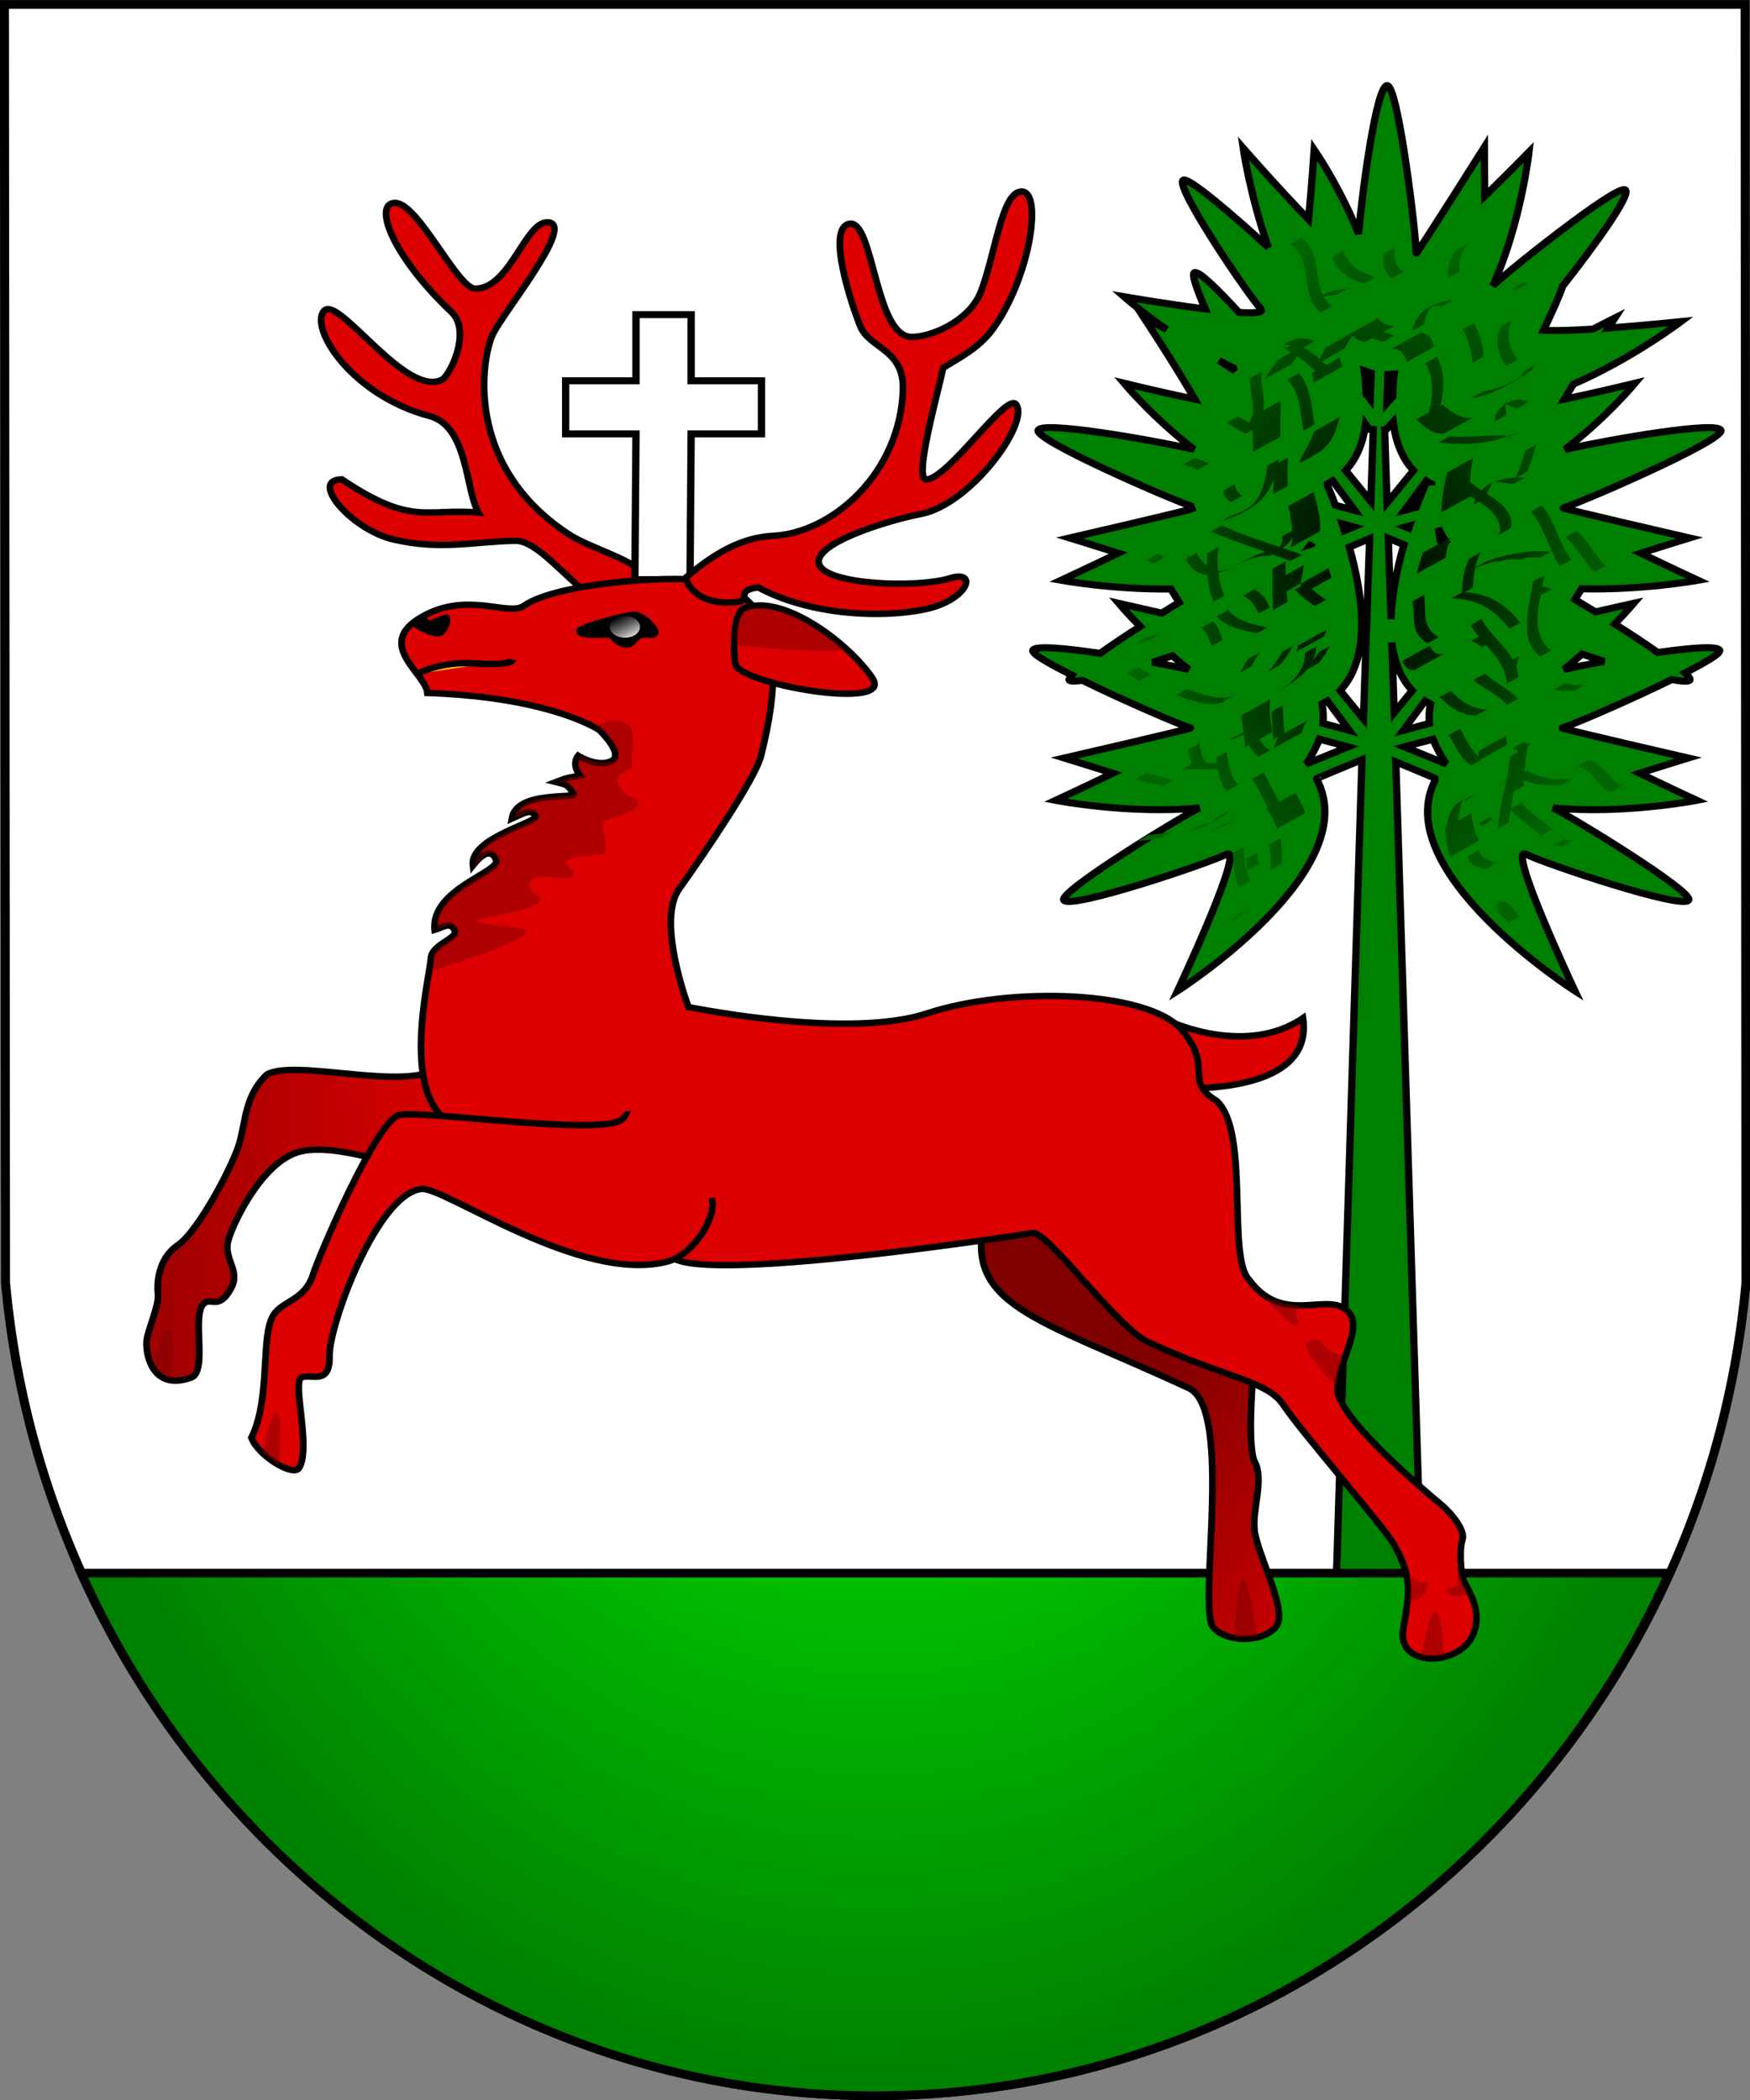 <?xml version="1.0" encoding="UTF-8" standalone="no"?>
<!-- Created with Inkscape (http://www.inkscape.org/) -->
<svg
   xmlns:dc="http://purl.org/dc/elements/1.1/"
   xmlns:cc="http://web.resource.org/cc/"
   xmlns:rdf="http://www.w3.org/1999/02/22-rdf-syntax-ns#"
   xmlns:svg="http://www.w3.org/2000/svg"
   xmlns="http://www.w3.org/2000/svg"
   xmlns:xlink="http://www.w3.org/1999/xlink"
   xmlns:sodipodi="http://inkscape.sourceforge.net/DTD/sodipodi-0.dtd"
   xmlns:inkscape="http://www.inkscape.org/namespaces/inkscape"
   sodipodi:docname="POL_Wystrzyk_COA.svg"
   sodipodi:docbase="D:\"
   inkscape:version="0.40+cvs"
   sodipodi:version="0.32"
   id="svg18722"
   height="600px"
   width="500px">
  <rect width="100%" height="100%" fill="#808080" stroke="none"/>
  <defs
     id="defs3">
    <linearGradient
       id="linearGradient18682">
      <stop
         id="stop18684"
         offset="0"
         style="stop-color:#000000;stop-opacity:1;" />
      <stop
         id="stop18686"
         offset="1"
         style="stop-color:#006400;stop-opacity:1;" />
    </linearGradient>
    <radialGradient
       gradientUnits="userSpaceOnUse"
       r="81.544"
       fy="138.119"
       fx="452.579"
       cy="138.119"
       cx="452.579"
       gradientTransform="scale(0.833,1.2)"
       id="radialGradient18690"
       xlink:href="#linearGradient18682"
       inkscape:collect="always" />
    <linearGradient
       id="linearGradient1449">
      <stop
         id="stop1451"
         offset="0"
         style="stop-color:#ffffff;stop-opacity:1;" />
      <stop
         id="stop1453"
         offset="1"
         style="stop-color:#c8c8c8;stop-opacity:0;" />
    </linearGradient>
    <linearGradient
       y2="126.946"
       x2="-338.947"
       y1="134.687"
       x1="-333.307"
       gradientTransform="scale(1.135,0.881)"
       gradientUnits="userSpaceOnUse"
       id="linearGradient13021"
       xlink:href="#linearGradient1449"
       inkscape:collect="always" />
    <linearGradient
       y2="300.833"
       x2="105.555"
       y1="309.337"
       x1="-43.017"
       gradientTransform="matrix(0.907,2.127685e-2,-2.407052e-2,0.92,42.503,72.341)"
       gradientUnits="userSpaceOnUse"
       id="linearGradient15406"
       xlink:href="#linearGradient10734"
       inkscape:collect="always" />
    <linearGradient
       id="linearGradient10734">
      <stop
         style="stop-color:#800000;stop-opacity:1;"
         offset="0"
         id="stop10736" />
      <stop
         style="stop-color:#dc0000;stop-opacity:1;"
         offset="1"
         id="stop10738" />
    </linearGradient>
    <linearGradient
       y2="417.368"
       x2="380.01"
       y1="366.235"
       x1="295.47"
       gradientTransform="matrix(0.907,2.127685e-2,-2.407052e-2,0.92,42.503,72.341)"
       gradientUnits="userSpaceOnUse"
       id="linearGradient15410"
       xlink:href="#linearGradient10734"
       inkscape:collect="always" />
    <linearGradient
       id="linearGradient2858">
      <stop
         id="stop2860"
         offset="0"
         style="stop-color:#00ff00;stop-opacity:1;" />
      <stop
         id="stop2862"
         offset="1"
         style="stop-color:#008000;stop-opacity:1;" />
    </linearGradient>
    <radialGradient
       r="268.328"
       fy="268.328"
       fx="267.807"
       cy="268.328"
       cx="267.807"
       gradientTransform="matrix(0.894,0,0,1.118,0.316,4.284000e-3)"
       gradientUnits="userSpaceOnUse"
       id="radialGradient8402"
       xlink:href="#linearGradient2858"
       inkscape:collect="always" />
  </defs>
  <sodipodi:namedview
     inkscape:window-y="-4"
     inkscape:window-x="-4"
     inkscape:window-height="749"
     inkscape:window-width="1024"
     inkscape:current-layer="layer1"
     inkscape:document-units="px"
     inkscape:cy="300.00000"
     inkscape:cx="250.00000"
     inkscape:zoom="0.95000000"
     inkscape:pageshadow="2"
     inkscape:pageopacity="0.0"
     borderopacity="1.0"
     bordercolor="#666666"
     pagecolor="#ffffff"
     id="base" />
  <g
     id="layer1"
     inkscape:groupmode="layer"
     inkscape:label="Layer 1">
    <g
       transform="matrix(1.042,0,0,1,-2.605247e-2,2.553266e-2)"
       id="g18692">
      <path
         sodipodi:nodetypes="cccccc"
         id="rect1293"
         d="M 1.238,1.238 L 1.534,366.406 C 12.932,496.776 115.775,598.762 239.886,598.762 C 363.998,598.762 467.364,496.991 478.763,366.622 L 478.535,1.238 L 1.238,1.238 z "
         style="fill:#ffffff;fill-opacity:1;fill-rule:nonzero;stroke:#000000;stroke-width:2.475;stroke-miterlimit:4;stroke-dashoffset:0;stroke-opacity:1" />
      <path
         sodipodi:nodetypes="ccccccccccccccccccccccccccccccccccccccccccccccccccccccccccccccccccccccccccccccccccccccccccccccccccccccccccccccccccccccccccccccccccccccccccccccccccccccccccccccccccccccccccccccccccccccccc"
         id="path13075"
         d="M 380.348,24.428 C 377.492,24.686 373.702,53.094 372.535,66.803 C 367.584,53.652 360.379,42.74 360.379,42.74 C 360.379,42.74 359.731,53.045 358.816,62.646 C 350.314,53.513 340.91,42.303 340.91,42.303 C 340.91,42.303 342.801,55.908 347.785,70.646 C 338.874,62.105 325.705,50.202 324.41,51.49 C 322.303,53.586 342.017,83.935 345.691,88.146 C 346.724,89.33 343.895,89.491 339.754,89.24 C 334.069,82.792 328.716,77.253 327.535,77.865 C 326.717,78.289 328.165,82.639 330.504,88.24 C 320.027,86.867 308.223,84.74 308.223,84.74 C 308.223,84.74 312.979,89.08 319.941,94.115 C 316.761,92.385 313.723,90.803 313.723,90.803 C 313.723,90.803 321.551,103.173 327.66,114.053 C 318.236,111.999 308.223,109.459 308.223,109.459 C 308.223,109.459 316.425,119.643 327.441,128.365 C 314.029,125.301 285.807,120.255 284.691,122.896 C 283.533,125.638 320.066,142.225 326.566,144.553 C 326.635,144.768 326.801,145.103 326.879,145.334 C 325.423,145.953 293.316,153.678 293.316,153.678 C 293.316,153.678 299.568,155.671 306.629,158.021 C 298.514,162.113 290.941,165.771 290.941,165.771 C 290.941,165.771 305.196,168.469 321.098,168.271 C 321.865,169.564 322.57,170.747 323.348,172.084 C 321.906,172.976 320.28,174.073 318.598,175.146 C 313.562,173.946 306.754,172.334 306.754,172.334 C 306.754,172.334 309.012,175.115 312.66,178.959 C 308.574,181.656 305.083,184.143 301.66,186.646 C 292.072,185.165 283.815,184.37 283.223,185.771 C 282.812,186.743 287.809,189.643 293.973,192.896 C 293.503,193.463 293.048,194.033 293.191,194.271 C 293.465,194.726 294.937,194.638 296.816,194.365 C 308.624,200.386 323.969,207.26 326.441,207.959 C 327.006,208.119 291.848,216.553 291.848,216.553 C 291.848,216.553 298.099,218.546 305.16,220.896 C 297.046,224.988 289.473,228.646 289.473,228.646 C 289.473,228.646 309.673,232.736 328.91,230.803 C 328.901,230.807 328.889,230.829 328.879,230.834 C 325.26,232.438 290.227,254.66 291.723,257.146 C 293.403,259.938 330.87,246.861 336.316,244.053 C 341.763,241.244 322.91,283.084 322.91,283.084 C 322.91,283.084 374.61,248.736 361.004,222.49 C 360.956,222.397 369.148,218.884 373.473,217.021 L 366.316,455.609 L 389.91,456.984 L 382.754,217.646 C 387.494,219.696 393.796,222.408 393.754,222.49 C 380.148,248.736 431.848,283.084 431.848,283.084 C 431.848,283.084 412.995,241.244 418.441,244.053 C 423.888,246.861 461.355,259.938 463.035,257.146 C 464.531,254.66 429.497,232.438 425.879,230.834 C 425.869,230.829 425.888,230.807 425.879,230.803 C 445.115,232.736 465.285,228.646 465.285,228.646 C 465.285,228.646 457.712,224.988 449.598,220.896 C 456.658,218.546 462.941,216.553 462.941,216.553 C 462.941,216.553 427.751,208.119 428.316,207.959 C 430.822,207.251 446.559,200.22 458.41,194.146 C 461.036,194.638 463.045,194.826 463.379,194.271 C 463.58,193.936 463.025,193.193 462.066,192.24 C 467.592,189.27 471.919,186.679 471.535,185.771 C 470.973,184.442 463.546,185.064 454.598,186.396 C 450.905,183.709 447.117,181.081 442.785,178.24 C 445.931,174.869 448.004,172.334 448.004,172.334 C 448.004,172.334 441.672,173.799 437.504,174.803 C 435.238,173.361 433.63,172.337 431.879,171.271 C 432.505,170.201 433.074,169.247 433.691,168.209 C 450.308,168.663 465.629,165.771 465.629,165.771 C 465.629,165.771 458.056,162.113 449.941,158.021 C 457.002,155.671 463.285,153.678 463.285,153.678 C 463.285,153.678 428.095,145.244 428.66,145.084 C 432.726,143.935 473.084,125.749 471.879,122.896 C 470.763,120.255 442.572,125.301 429.16,128.365 C 440.177,119.643 448.348,109.459 448.348,109.459 C 448.348,109.459 438.334,111.999 428.91,114.053 C 429.755,112.548 430.588,111.234 431.473,109.709 C 447.325,102.588 460.941,91.865 460.941,91.865 C 460.941,91.865 450.727,92.94 441.035,93.709 C 441.549,92.886 442.848,90.803 442.848,90.803 C 442.848,90.803 439.847,92.366 436.848,93.99 C 431.473,94.335 426.474,94.552 423.254,94.334 C 425.46,89.433 427.516,84.83 428.504,81.74 C 436.771,70.826 447.181,55.936 445.723,54.271 C 443.811,52.089 411.978,78.689 409.348,81.646 C 417.05,63.913 419.254,43.428 419.254,43.428 C 419.254,43.428 413.498,49.539 407.129,56.021 C 407.041,48.58 407.035,42.021 407.035,42.021 C 407.035,42.021 388.296,72.952 388.316,72.365 C 388.46,68.143 383.431,24.149 380.348,24.428 z M 334.285,102.99 C 335.616,103.693 336.89,104.453 338.254,105.084 C 338.389,105.362 338.527,105.687 338.66,105.959 C 337.171,104.86 335.75,103.991 334.285,102.99 z M 374.098,105.865 C 374.739,106.077 375.338,106.402 376.004,106.553 L 375.723,114.053 L 374.598,112.553 C 374.492,110.321 374.422,108.123 374.098,105.865 z M 382.285,106.865 C 382,109.04 381.984,111.162 381.91,113.303 L 380.316,115.146 L 380.598,107.053 C 380.666,107.053 381.649,106.937 382.285,106.865 z M 382.035,120.521 C 382.662,125.886 384.308,130.747 387.598,134.396 L 380.348,143.646 L 379.691,122.803 L 380.035,122.803 C 380.035,122.803 381.463,121.178 382.035,120.521 z M 374.473,121.24 L 375.441,122.646 L 376.566,122.678 L 375.91,143.24 L 369.004,134.396 C 372.148,130.908 373.782,126.322 374.473,121.24 z M 365.473,137.396 L 371.473,145.803 L 366.191,144.334 C 365.078,141.305 364.71,140.369 364.066,138.865 C 364.039,138.668 364.067,138.468 364.035,138.271 C 364.299,138.129 365.248,137.545 365.473,137.396 z M 391.098,137.396 C 391.121,137.412 391.215,137.466 391.254,137.49 C 390.691,138.761 389.878,140.686 388.348,144.896 L 385.129,145.803 L 391.098,137.396 z M 392.504,138.24 C 392.517,138.247 392.555,138.266 392.566,138.271 C 392.554,138.344 392.578,138.418 392.566,138.49 C 392.562,138.454 392.508,138.273 392.504,138.24 z M 368.066,149.646 L 371.129,150.521 L 368.66,151.584 C 368.453,150.919 368.274,150.284 368.066,149.646 z M 386.504,150.209 C 386.432,150.432 386.388,150.669 386.316,150.896 L 385.441,150.521 L 386.504,150.209 z M 394.41,150.834 C 395.188,152.471 396.137,154.363 396.973,155.428 L 394.973,154.584 C 394.666,152.759 394.682,152.59 394.41,150.834 z M 380.691,153.74 C 381.961,154.302 382.868,154.702 384.973,155.615 C 383.117,162.285 381.627,169.801 381.441,176.896 L 380.691,153.74 z M 375.566,153.865 L 373.879,205.396 L 367.504,197.271 C 376.084,187.753 373.811,170.29 370.004,156.303 C 372.777,155.095 374.036,154.537 375.566,153.865 z M 359.723,155.209 C 359.707,155.3 359.707,155.305 359.691,155.396 L 359.598,155.428 C 359.636,155.379 359.683,155.262 359.723,155.209 z M 381.66,183.553 C 382.288,188.857 383.982,193.642 387.254,197.271 L 382.316,203.584 L 381.66,183.553 z M 433.816,186.865 C 435.838,187.566 437.758,188.233 439.879,188.928 C 435.788,189.716 431.868,190.543 428.816,191.24 C 430.624,189.809 432.185,188.323 433.816,186.865 z M 321.473,187.334 C 322.951,188.64 324.355,189.959 325.973,191.24 C 323.239,190.615 319.644,189.885 316.035,189.178 C 317.938,188.559 319.629,187.965 321.473,187.334 z M 364.004,200.271 L 370.004,208.678 L 362.785,206.646 C 362.946,204.793 362.835,202.939 362.535,201.115 C 362.799,200.973 363.779,200.42 364.004,200.271 z M 390.754,200.271 C 390.978,200.42 391.958,200.973 392.223,201.115 C 391.923,202.939 391.812,204.793 391.973,206.646 L 384.785,208.678 L 390.754,200.271 z M 361.848,211.178 L 369.66,213.365 L 358.129,218.271 C 359.597,216.4 361.77,211.427 361.848,211.178 z M 392.91,211.178 C 392.987,211.427 395.16,216.4 396.629,218.271 L 385.098,213.365 L 392.91,211.178 z "
         style="fill:#008000;fill-opacity:1;fill-rule:evenodd;stroke:#000000;stroke-width:2;stroke-linecap:butt;stroke-linejoin:miter;stroke-miterlimit:4;stroke-opacity:1" />
      <path
         id="path8395"
         d="M 22.281,449.45 C 60.296,537.584 143.642,598.762 239.75,598.762 C 335.93,598.762 419.602,537.632 457.719,449.45 L 22.281,449.45 z "
         style="fill:url(#radialGradient8402);fill-opacity:1;fill-rule:nonzero;stroke:#000000;stroke-width:2.475;stroke-miterlimit:4;stroke-dashoffset:0;stroke-opacity:1" />
      <path
         style="fill:url(#linearGradient15410);fill-opacity:1;fill-rule:evenodd;stroke:#000000;stroke-width:1.827;stroke-linecap:butt;stroke-linejoin:miter;stroke-miterlimit:4;stroke-opacity:1"
         d="M 270.401,346.696 C 263.432,373.076 283.758,376.169 326.001,396.601 C 338.407,402.601 328.315,459.766 332.693,464.915 C 337.072,470.065 348.289,468.833 350.382,463.835 C 352.475,458.837 344.635,443.512 344.016,437.143 C 343.398,430.773 346.677,422.913 344.069,417.618 C 341.46,412.323 344.414,382.826 344.414,382.826 L 278.402,340.902 L 270.401,346.696 z "
         id="path2325"
         sodipodi:nodetypes="cszzccccc" />
      <path
         style="fill:#dc0000;fill-opacity:1;fill-rule:evenodd;stroke:#000000;stroke-width:1.827;stroke-linecap:butt;stroke-linejoin:miter;stroke-miterlimit:4;stroke-opacity:1"
         d="M 321.128,291.916 C 321.128,291.916 341.717,301.904 357.304,290.853 C 360.313,312.468 326.593,310.896 321.005,311.113"
         id="path2327"
         sodipodi:nodetypes="ccc" />
      <path
         style="fill:url(#linearGradient15406);fill-opacity:1;fill-rule:evenodd;stroke:#000000;stroke-width:1.827;stroke-linecap:butt;stroke-linejoin:miter;stroke-miterlimit:4;stroke-opacity:1"
         d="M 118.808,305.754 C 109.249,311.138 80.822,302.62 73.253,306.929 C 67.213,312.768 67.41,320.25 65.675,326.565 C 63.94,332.879 54.42,351.722 48.821,355.703 C 43.223,359.684 43.037,366.783 43.351,369.781 C 43.665,372.779 40.743,379.44 40.263,382.793 C 39.783,386.146 41.441,397.774 52.54,393.549 C 57.305,391.417 51.882,373.719 56.637,371.962 C 58.226,371.251 60.419,373.821 63.413,368.008 C 66.03,362.926 61.274,359.734 62.588,354.531 C 63.902,349.328 71.803,332.316 81.697,329.184 C 91.59,326.051 111.005,333.984 114.525,334.44 C 118.046,334.897 128.086,326.16 130.556,321.732 C 133.027,317.303 118.808,305.754 118.808,305.754 z "
         id="path2321"
         sodipodi:nodetypes="ccccccccsccccc" />
      <path
         sodipodi:nodetypes="cszzczsccsccsscc"
         id="path2288"
         d="M 180.877,166.922 C 172.959,158.997 162.348,157.022 155.752,152.465 C 126.896,132.535 132.248,101.929 135.124,95.547 C 137.876,89.438 157.14,64.997 150.745,63.557 C 144.275,62.1 140.19,82.367 130.37,82.459 C 125.46,82.505 114.705,57.875 108.33,57.944 C 102.406,58.008 107.052,72.578 123.828,89.15 C 128.835,94.096 124.506,105.177 121.565,108.245 C 111.584,114.46 92.662,83.798 88.805,88.868 C 84.949,93.937 96.535,112.971 117.752,118.828 C 128.405,121.769 127.555,139.712 131.196,146.405 C 116.615,145.144 113.037,150.387 93.753,136.927 C 84.61,137.035 96.474,151.376 107.973,154.137 C 121.089,157.286 129.545,154.709 141.365,154.491 C 149.232,154.346 160.061,173.206 169.535,173.428 C 179.008,173.65 180.877,166.922 180.877,166.922 z "
         style="fill:#dc0000;fill-opacity:1;fill-rule:evenodd;stroke:#000000;stroke-width:1.827;stroke-linecap:butt;stroke-linejoin:miter;stroke-miterlimit:4;stroke-opacity:1" />
      <path
         sodipodi:nodetypes="ccccccccccccc"
         id="rect16170"
         d="M 174.411,89.869 L 174.411,108.775 L 155.13,108.775 L 155.13,123.931 L 174.411,123.931 L 174.106,165.586 L 189.231,165.586 L 189.536,123.931 L 208.817,123.931 L 208.817,108.775 L 189.536,108.775 L 189.536,89.869 L 174.411,89.869 z "
         style="fill:#ffffff;fill-opacity:1;fill-rule:evenodd;stroke:#000000;stroke-width:2;stroke-miterlimit:4;stroke-dashoffset:0;stroke-opacity:1" />
      <path
         style="fill:#dc0000;fill-opacity:1;fill-rule:evenodd;stroke:#000000;stroke-width:1.827;stroke-linecap:butt;stroke-linejoin:miter;stroke-miterlimit:4;stroke-opacity:1"
         d="M 191.903,165.79 C 184.059,164.413 152.672,166.463 143.725,173.036 C 139.384,176.225 128.034,168.61 115.405,176.385 C 102.694,184.211 116.842,192.458 117.21,197.97 C 143.047,198.879 157.631,204.492 164.127,208.379 C 164.402,208.543 171.405,215.589 167.635,217.435 C 163.731,219.345 158.548,215.884 158.548,215.884 C 158.548,215.884 156.529,218.241 159.102,221.554 C 155.989,222.268 156.336,221.827 152.441,223.404 C 156.186,224.339 155.518,224.484 157.216,226.526 C 158.914,228.568 141.72,225.416 140.348,233.878 C 143.988,232.182 145.274,231.119 146.896,232.945 C 148.519,234.771 128.762,239.123 129.7,247.228 C 132.082,244.133 134.721,242.153 136.059,245.705 C 137.335,249.09 118.08,253.982 119.213,265.654 C 121.677,264.89 123.472,263.186 124.679,265.81 C 125.757,268.154 118.259,269.654 118.146,273.989 C 118.032,278.325 108.757,315.501 125.414,321.564 C 135.63,325.284 148.527,326.446 157.713,326.029 C 164.272,336.059 176.903,354.432 184.689,359.463 C 195.495,366.446 279.265,352.899 283.207,352.244 C 287.148,351.589 306.239,379.112 314.576,383.245 C 335.492,393.614 347.473,394.279 351.993,401.488 C 356.514,408.698 379.114,435.714 382.087,441.008 C 387.179,450.078 386.635,454.664 384.783,465.462 C 382.931,476.26 399.406,476.16 403.563,467.77 C 407.279,460.269 401.971,453.533 401.245,451.273 C 400.519,449.013 400.163,442.514 401.016,439.917 C 401.869,437.32 398.206,432.499 395.137,429.81 C 392.067,427.121 366.991,405.408 366.814,397.179 C 366.636,388.95 374.736,378.664 368.97,374.043 C 363.204,369.421 351.59,378.515 342.51,365.591 C 336.401,359.092 342.824,323.336 333.636,314.522 C 324.37,308.697 333.064,305.143 323.96,294.118 C 314.83,283.063 277.216,281.628 254.247,289.501 C 235.145,296.048 200.225,289.966 188.79,287.714 C 186.92,282.229 180.604,262.156 186.282,253.906 C 192.837,244.382 207.043,222.624 208.658,216.056 C 219.013,173.966 203.115,167.758 191.903,165.79 z "
         id="path1358"
         sodipodi:nodetypes="cccccccccccccccccccccccscccccccccccccss" />
      <path
         style="fill:#000000;fill-opacity:1;fill-rule:evenodd;stroke:none;stroke-width:2;stroke-linecap:butt;stroke-linejoin:miter;stroke-miterlimit:4;stroke-opacity:1"
         d="M 113.105,178.938 C 113.105,178.938 119.473,183.259 121.626,181.307 C 123.779,179.355 124.348,174.778 121.774,175.637 C 117.81,176.961 117.853,178.215 116.86,176.023 L 113.105,178.938 z "
         id="path2311"
         sodipodi:nodetypes="ccscc" />
      <path
         style="fill:#ffc800;fill-opacity:1;fill-rule:evenodd;stroke:#000000;stroke-width:1.827;stroke-linecap:butt;stroke-linejoin:miter;stroke-miterlimit:4;stroke-opacity:1"
         d="M 114.677,192.49 C 114.677,192.49 120.554,188.79 130.519,189.525 C 140.484,190.259 140.707,188.429 140.707,188.429"
         id="path2313"
         sodipodi:nodetypes="ccc" />
      <path
         style="fill:#dc0000;fill-opacity:1;fill-rule:evenodd;stroke:#000000;stroke-width:1.827;stroke-linecap:butt;stroke-linejoin:miter;stroke-miterlimit:4;stroke-opacity:1"
         d="M 68.966,410.741 C 70.79,416.017 80.831,422.235 82.086,419.273 C 85.38,413.369 79.986,394.55 82.761,393.494 C 85.535,392.437 90.546,395.919 90.379,387.317 C 90.212,378.715 103.341,341.124 115.566,339.682 C 121.843,338.941 159.557,367.172 183.312,360.338 C 190.796,358.185 198.627,344.995 194.047,340.028 C 189.468,335.06 174.337,313.396 171.043,319.3 C 167.748,325.205 115.77,316.882 109.446,318.603 C 103.121,320.324 87.385,359.024 85.887,364.033 C 83.62,371.608 77.519,371.49 74.984,375.74 C 71.362,381.813 74.368,399.278 68.966,410.741 z "
         id="path2323"
         sodipodi:nodetypes="ccccsscccssc" />
      <path
         style="fill:#dc0000;fill-opacity:1;fill-rule:evenodd;stroke:#000000;stroke-width:1.827;stroke-linecap:butt;stroke-linejoin:miter;stroke-miterlimit:4;stroke-opacity:1"
         d="M 201.707,189.915 C 203.766,195.6 245.137,203.124 239.271,193.79 C 233.306,184.298 214.348,168.806 203.515,173.993 C 200.84,176.625 201.11,187.302 201.707,189.915 z "
         id="path2309"
         sodipodi:nodetypes="czcc" />
      <path
         style="fill:#800000;fill-opacity:0.502;fill-rule:evenodd;stroke:none;stroke-width:1px;stroke-linecap:butt;stroke-linejoin:miter;stroke-opacity:1"
         d="M 402.527,455.345 C 400.534,456.188 397.223,456.957 396.58,453.665 C 399.131,453.634 400.149,453.463 399.634,449.304 C 400.207,446.49 400.821,453.269 402.527,455.345 z "
         id="path5372"
         sodipodi:nodetypes="cccc" />
      <path
         style="fill:#800000;fill-opacity:0.502;fill-rule:evenodd;stroke:none;stroke-width:1px;stroke-linecap:butt;stroke-linejoin:miter;stroke-opacity:1"
         d="M 386.149,457.406 C 388.273,457.807 391.511,455.369 391.458,452.013 C 388.958,452.525 388.228,451.614 386.846,450.464 C 385.703,447.834 387.387,455.013 386.149,457.406 z "
         id="path5374"
         sodipodi:nodetypes="cccc" />
      <path
         style="fill:#800000;fill-opacity:0.502;fill-rule:evenodd;stroke:none;stroke-width:1px;stroke-linecap:butt;stroke-linejoin:miter;stroke-opacity:1"
         d="M 389.757,473.295 C 389.757,473.295 391.635,460.502 393.561,460.416 C 395.488,460.331 395.949,473.047 395.949,473.047 L 389.757,473.295 z "
         id="path5376"
         sodipodi:nodetypes="czcc" />
      <path
         style="fill:#800000;fill-opacity:0.502;fill-rule:evenodd;stroke:none;stroke-width:1px;stroke-linecap:butt;stroke-linejoin:miter;stroke-opacity:1"
         d="M 338.537,467.884 C 338.537,467.884 338.825,451.314 340.747,451.159 C 342.669,451.004 344.715,467.413 344.715,467.413 L 338.537,467.884 z "
         id="path5378"
         sodipodi:nodetypes="czcc" />
      <path
         style="fill:#800000;fill-opacity:0.502;fill-rule:evenodd;stroke:none;stroke-width:1px;stroke-linecap:butt;stroke-linejoin:miter;stroke-opacity:1"
         d="M 72.216,415.1 C 72.216,415.1 73.943,403.727 75.87,403.641 C 77.796,403.555 76.443,418.586 76.443,418.586 L 72.216,415.1 z "
         id="path5381"
         sodipodi:nodetypes="czcc" />
      <path
         style="fill:#800000;fill-opacity:0.502;fill-rule:evenodd;stroke:none;stroke-width:1px;stroke-linecap:butt;stroke-linejoin:miter;stroke-opacity:1"
         d="M 42.628,390.676 C 42.628,390.676 44.354,379.303 46.281,379.217 C 48.208,379.132 46.855,394.162 46.855,394.162 L 42.628,390.676 z "
         id="path5383"
         sodipodi:nodetypes="czcc" />
      <path
         style="fill:#800000;fill-opacity:0.502;fill-rule:evenodd;stroke:none;stroke-width:1px;stroke-linecap:butt;stroke-linejoin:miter;stroke-opacity:1"
         d="M 366.311,395.804 C 366.311,395.804 355.482,384.756 358.784,383.327 C 364.099,381.027 361.881,387.077 368.276,386.846"
         id="path5385"
         sodipodi:nodetypes="csc" />
      <path
         style="fill:#800000;fill-opacity:0.502;fill-rule:evenodd;stroke:none;stroke-width:1px;stroke-linecap:butt;stroke-linejoin:miter;stroke-opacity:1"
         d="M 346.22,369.97 C 348.283,372.555 353.971,379.029 355.577,378.686 C 357.184,378.343 353.937,375.224 356.252,373.249 C 357.197,372.764 351.067,373.001 346.22,369.97 z "
         id="path5387"
         sodipodi:nodetypes="cccc" />
      <path
         style="fill:#000000;fill-opacity:1;fill-rule:evenodd;stroke:#000000;stroke-width:0.913px;stroke-linecap:butt;stroke-linejoin:miter;stroke-opacity:1"
         d="M 158.515,180.003 C 158.119,183.111 167.398,180.884 167.891,182.239 C 168.385,183.594 170.995,184.916 172.504,184.531 C 174.013,184.147 174.597,182.06 176.192,181.762 C 177.787,181.463 179.482,182.54 180.093,180.929 C 180.662,179.431 176.454,175.133 173.984,175.159 C 171.515,175.185 158.674,178.757 158.515,180.003 z "
         id="path5389"
         sodipodi:nodetypes="ccccscs" />
      <path
         sodipodi:type="arc"
         style="fill:url(#linearGradient13021);fill-opacity:1;fill-rule:evenodd;stroke:none;stroke-width:2;stroke-miterlimit:4;stroke-dashoffset:0;stroke-opacity:1"
         id="path5391"
         sodipodi:cx="-382.38226"
         sodipodi:cy="115.25484"
         sodipodi:rx="4.4265928"
         sodipodi:ry="3.4376731"
         d="M -377.956 115.255 A 4.427 3.438 0 1 1  -386.809,115.255 A 4.427 3.438 0 1 1  -377.956 115.255 z"
         transform="matrix(0.936,2.195296e-2,-2.332919e-2,0.891,531.95,84.764)" />
      <path
         style="fill:#800000;fill-opacity:0.502;fill-rule:evenodd;stroke:none;stroke-width:2;stroke-linecap:butt;stroke-linejoin:miter;stroke-miterlimit:4;stroke-opacity:1"
         d="M 168.548,205.854 C 167.409,205.792 165.476,206.484 163.24,207.457 C 163.741,207.727 164.516,208.021 164.945,208.278 C 165.219,208.442 172.222,215.489 168.453,217.334 C 164.549,219.244 159.365,215.783 159.365,215.783 C 159.365,215.783 157.347,218.14 159.919,221.453 C 156.807,222.167 157.154,221.726 153.259,223.303 C 157.003,224.238 156.335,224.383 158.034,226.425 C 159.732,228.467 142.537,225.315 141.165,233.777 C 144.805,232.081 146.091,231.018 147.714,232.844 C 149.337,234.67 129.58,239.022 130.518,247.127 C 132.9,244.032 135.538,242.052 136.877,245.604 C 138.153,248.989 118.897,253.882 120.03,265.553 C 122.495,264.789 124.29,263.085 125.497,265.709 C 126.575,268.053 119.077,269.553 118.964,273.889 C 118.954,274.268 118.662,275.994 118.535,276.833 L 119.115,277.041 C 119.115,277.041 152.003,266.653 142.828,265.252 C 133.654,263.851 124.704,263.659 135.962,261.551 C 147.221,259.444 150.001,257.354 147.059,255.625 C 144.117,253.896 144.482,249.879 149.944,250.481 C 155.405,251.084 158.638,250.924 156.952,248.751 C 155.266,246.577 152.803,246.035 159.309,244.765 C 165.815,243.495 166.751,244.944 166.116,240.661 C 165.481,236.377 163.81,234.672 168.823,233.367 C 173.836,232.062 176.89,229.308 173.935,228.053 C 170.981,226.797 167.097,223.129 170.643,220.841 C 174.188,218.553 173.656,219.744 173.233,216.889 C 172.81,214.033 176.255,206.272 168.548,205.854 z "
         id="path8444" />
      <path
         style="fill:#dc0000;fill-opacity:1;fill-rule:evenodd;stroke:none;stroke-width:1px;stroke-linecap:butt;stroke-linejoin:miter;stroke-opacity:1"
         d="M 171.21,320.946 L 175.663,312.553 L 200.904,341.661 L 189.082,342.823 L 171.21,320.946 z "
         id="path13936" />
      <path
         sodipodi:nodetypes="csszzcszscscscssccc"
         id="path1527"
         d="M 188.01,165.077 C 196.332,157.533 203.885,153.497 212.022,153.063 C 228.358,152.192 246.818,135.146 247.613,111.424 C 248.006,99.689 238.442,99.679 235.904,93.169 C 233.475,86.94 226.513,65.042 232.975,63.904 C 239.514,62.752 239.93,95.671 249.733,96.223 C 254.635,96.5 265.767,92.008 269.001,83.268 C 273.008,72.438 274.741,54.392 280.273,54.694 C 285.982,55.006 282.402,79.559 272.131,94.169 C 268.115,99.88 261.715,102.945 258.611,105.13 C 257.427,111.552 250.336,137.195 254.084,136.959 C 260.165,136.575 276.417,111.469 278.679,115.607 C 282.265,120.851 266.371,144.04 252.502,146.843 C 243.043,148.755 222.45,155.444 224.666,161.301 C 226.883,167.158 251.719,168.009 260.39,165.204 C 268.449,162.597 265.493,171.421 253.79,174.038 C 241.996,176.674 222.258,175.878 207.912,167.801 C 200.097,168.908 208.471,172.329 198.998,172.107 C 189.524,171.885 188.01,165.077 188.01,165.077 z "
         style="fill:#dc0000;fill-opacity:1;fill-rule:evenodd;stroke:#000000;stroke-width:1.827;stroke-linecap:butt;stroke-linejoin:miter;stroke-miterlimit:4;stroke-opacity:1" />
      <path
         sodipodi:nodetypes="cccc"
         id="path3062"
         d="M 202.164,184.296 C 204.462,184.442 235.763,187.9 230.391,184.51 C 225.019,181.12 216.921,172.679 206.089,173.823 C 200.816,174.821 201.668,183.581 202.164,184.296 z "
         style="fill:#800000;fill-opacity:0.502;fill-rule:evenodd;stroke:none;stroke-width:1px;stroke-linecap:butt;stroke-linejoin:miter;stroke-opacity:1" />
      <path
         id="path16949"
         d="M 356.938,67.906 L 353.812,69.719 C 359.093,73.433 357.498,80.715 359.594,85.75 L 358.531,86.344 C 358.895,86.165 359.285,86.068 359.656,85.906 C 360.221,87.201 360.974,88.374 362.25,89.25 L 365.281,87.5 C 364.208,86.755 363.525,85.795 362.969,84.75 C 364.151,84.452 365.363,84.207 366.594,84.156 L 369.75,82.344 C 367.295,82.5 364.931,83.186 362.688,84.156 C 360.449,79.133 362.054,71.807 356.938,67.906 z M 402.281,69.719 L 399.219,71.469 C 397.743,74.051 396.781,76.282 397.156,79.344 L 400.281,77.531 C 399.832,74.477 400.811,72.294 402.281,69.719 z M 382.406,70.719 L 379.344,72.5 C 379.306,75.287 379.229,77.82 381.719,79.438 L 384.875,77.625 C 382.339,76.063 382.385,73.513 382.406,70.719 z M 368.344,71.594 L 365.281,73.375 C 366.694,77.61 369.894,79.693 374.094,80.969 L 377.25,79.156 C 372.996,77.96 369.755,75.86 368.344,71.594 z M 417.688,80.625 L 414.562,82.438 C 414.857,82.622 415.541,82.556 415.594,83.094 L 418.781,81.25 C 418.686,80.709 418.004,80.802 417.688,80.625 z M 398.594,85.625 C 392.797,86.353 388.387,88.643 387.25,94.5 L 390.375,92.688 C 392.562,85.848 392.08,87.83 395.562,87.375 L 398.594,85.625 z M 377.781,90.906 L 370.312,95.25 C 370.334,95.274 370.354,95.289 370.375,95.312 L 363.594,99.219 C 363.015,100.315 362.433,101.402 361.844,102.5 C 360.489,101.322 359.082,100.234 357.594,99.219 C 357.621,99.185 357.66,99.159 357.688,99.125 L 360.562,97.438 C 359.482,97.053 358.585,96.806 357.781,96.688 C 356.276,96.467 355.089,96.782 353.688,97.469 L 353.656,97.469 C 353.25,97.669 352.74,97.944 352.281,98.219 C 352.239,98.253 352.02,98.38 352,98.406 C 351.869,98.648 352.83,98.545 354.062,98.562 L 352.344,99.562 C 352.925,99.887 353.433,100.31 354,100.656 L 350.5,102.656 C 349.199,104.521 347.942,106.411 346.688,108.312 L 354,104.094 C 354.537,103.294 355.165,102.567 355.719,101.781 C 357.531,103.013 359.174,104.447 360.688,106.031 L 359.844,106.5 C 360.613,112.234 359.66,105.114 360.188,109.344 L 368.062,104.781 C 367.036,100.803 368.681,107.669 367.375,102.125 L 363.656,104.281 C 363.279,103.898 362.896,103.519 362.5,103.156 L 368.688,99.594 C 369.312,98.376 370.033,97.223 370.75,96.062 C 370.863,96.039 370.982,96.018 371.094,96 C 371.98,96.876 372.873,97.553 374.281,97.688 L 376.156,96.625 C 377.155,96.967 378.143,97.276 379.188,97.688 L 382.312,95.875 C 381.275,95.446 380.279,95.15 379.281,94.812 L 382.281,93.094 C 380.285,93.186 379.149,92.246 377.781,90.906 z M 414.906,91.25 L 411.844,93.031 C 409.722,96.424 410.54,101.542 413.094,104.562 L 416.312,102.719 C 413.528,99.824 412.779,94.664 414.906,91.25 z M 404.094,92.281 L 400.969,94.094 C 402.854,96.996 403.441,100.258 403.812,103.625 L 406.875,101.844 C 406.502,98.479 405.896,95.219 404.094,92.281 z M 389.438,95.062 L 381.531,99.625 C 384.139,99.548 384.983,101.082 385.75,103.375 L 393.281,99.031 C 392.662,96.785 391.969,95.188 389.438,95.062 z M 394.062,101.875 L 390.875,103.719 C 393.321,108.281 393.018,112.873 391.844,117.656 C 391.832,117.697 391.854,117.74 391.844,117.781 L 388.375,119.781 C 390.568,121.928 392.619,123.968 395.875,123.906 L 403.812,119.344 C 400.355,119.718 398.093,117.772 395.625,115.625 L 394.906,116.031 C 394.919,115.979 394.923,115.927 394.938,115.875 C 396.114,111.069 396.236,106.534 394.062,101.875 z M 420.906,104.188 L 417.844,105.969 C 417.461,106.578 417.268,107.295 416.688,107.781 C 413.756,109.991 410.025,111.028 406.469,111.938 L 403.344,113.75 C 409.415,112.932 414.786,109.36 419.75,106.031 C 420.336,105.543 420.518,104.8 420.906,104.188 z M 345.938,106.188 L 342.75,108.031 C 342.643,111.826 344.1,115.558 343.375,118.969 L 343.312,119 C 343.314,119.021 343.311,119.042 343.312,119.062 C 343.182,119.64 342.81,120.193 342.531,120.75 C 341.502,120.132 340.45,119.567 339.438,118.938 L 336.375,120.719 C 338.098,121.795 339.74,123.131 341.625,123.812 C 342.208,123.534 342.831,123.112 343.438,122.719 C 343.495,124.83 343.559,126.952 343.656,129.062 L 351.125,124.75 C 351.032,122.24 351.075,119.728 351.156,117.219 L 353.688,115.75 C 352.855,116.207 352.009,116.695 351.156,117.156 C 351.186,116.261 351.107,115.364 351.188,114.469 L 346.406,117.219 C 347.123,113.783 345.578,110.049 345.938,106.188 z M 356.188,106.594 L 353,108.438 C 356.656,112.156 356.603,118.08 357.438,123.031 L 360.5,121.25 C 359.573,116.316 359.534,110.5 356.188,106.594 z M 416.031,114.188 C 412.837,114.446 409.891,117.12 409.906,120.375 L 413.062,118.562 C 412.933,113.968 411.65,115.441 416.031,116.656 L 419.219,114.812 C 418.199,114.299 417.096,114.101 416.031,114.188 z M 367.344,119.156 L 360.312,123.25 C 359.172,127.357 355.681,131.688 356.531,132.062 L 355.469,132.656 C 355.962,132.423 356.239,132.251 356.688,132.031 C 357.006,132.061 358.261,131.297 359.438,130.594 C 360.124,130.208 360.783,129.79 361.344,129.406 C 362.15,128.875 362.343,128.821 363.438,128.062 L 361.906,128.938 C 364.806,126.755 366.173,124.271 367.344,119.156 z M 416.219,123.469 C 415.31,123.961 414.325,124.251 413.375,124.625 C 413.606,124.77 413.609,124.96 413.062,125.281 L 416.219,123.469 z M 413.375,124.625 C 412.135,123.847 401.355,125.188 397.562,124.625 L 394.531,126.375 C 400.832,127.231 407.439,126.965 413.375,124.625 z M 421.219,127.031 L 418.188,128.781 C 417.557,131.423 416.569,133.947 415.656,136.5 L 418.844,134.656 C 419.651,132.109 420.635,129.643 421.219,127.031 z M 353.156,130.719 L 350.469,132.25 C 350.534,131.858 350.695,131.598 350.75,131.188 L 347.594,132.969 C 346.307,141.374 344.747,144.916 337.844,147.188 L 334.875,148.906 C 342.764,146.302 347.139,143.014 349.344,136.781 C 349.274,138.221 349.187,139.651 349.156,141.094 L 353.125,138.812 C 352.971,136.117 353.058,133.415 353.156,130.719 z M 403.969,130.844 L 396.812,134.969 C 395.961,138.745 395.317,142.495 395.25,146.375 L 403.188,141.812 C 403.184,141.791 403.191,141.771 403.188,141.75 C 403.67,142.058 404.146,142.376 404.625,142.688 C 404.406,143.162 404.194,143.617 404.031,144.156 L 405.531,143.281 C 408.756,145.464 411.529,147.909 411.344,151.969 C 411.238,152.371 410.903,152.638 410.688,152.969 L 413.812,151.156 C 414.027,150.826 414.362,150.556 414.469,150.156 C 414.571,145.796 411.263,143.368 407.719,141.062 C 408.584,139.089 409.011,137.979 409.562,137.719 C 408.317,138.29 407.212,139.066 406.281,140.094 C 405.104,139.331 404.113,138.476 403.094,137.625 C 403.19,135.351 403.472,133.107 403.969,130.844 z M 327.562,130.875 L 324.469,132.656 C 325.788,133.114 327.201,133.433 328.375,134.219 L 331.5,132.438 C 330.295,131.686 328.894,131.332 327.562,130.875 z M 418.094,136.469 C 415.16,136.274 412.27,136.591 409.812,137.656 C 410.556,137.479 411.763,137.992 415.062,138.219 L 418.094,136.469 z M 338.656,138.281 L 335.469,140.125 C 335.514,141.815 336.377,142.412 337.562,143.469 L 340.625,141.688 C 339.481,140.591 338.627,139.97 338.656,138.281 z M 360.188,140.594 L 353.25,144.594 C 353.796,146.927 354.229,149.271 354.344,151.625 L 351.531,153.25 C 351.887,154.46 351.452,155.462 350.844,156.219 C 345.505,154.336 340.103,152.566 335,150.094 L 332.062,151.812 C 336.915,154.082 341.984,155.771 347,157.625 C 343.408,158.658 340.665,160.575 338.281,161.844 C 341.055,160.366 344.017,158.866 347.312,158.781 L 346.219,159.406 C 346.591,159.2 347.032,158.981 347.438,158.781 C 347.723,158.777 347.991,158.699 348.281,158.719 L 348.875,158.375 C 350.518,159.017 352.223,159.541 353.812,160.312 L 357,158.469 C 355.265,157.739 353.461,157.166 351.688,156.531 C 352.928,155.709 353.925,154.691 354.406,153.375 C 354.364,154.358 354.236,155.353 354,156.344 L 361.969,151.75 C 362.18,147.906 361.23,144.254 360.188,140.594 z M 338.281,161.844 C 336.777,162.644 335.389,163.096 334,162.969 C 333.776,160.74 333.812,158.469 334.219,156.25 L 331.031,158.094 C 330.869,159.271 331.054,160.445 331.062,161.625 C 330.341,161.023 329.603,160.285 328.812,159.188 C 328.583,158.765 328.355,158.329 328.125,157.906 L 325.062,159.688 C 325.293,160.109 325.519,160.516 325.75,160.938 C 327.479,163.34 329.248,164.106 331.062,164.188 C 331.33,166.815 331.853,169.42 332.75,171.906 L 335.656,170.219 C 334.901,168.115 334.411,165.936 334.125,163.719 C 335.477,163.243 336.843,162.61 338.281,161.844 z M 422.812,144.375 L 419.781,146.125 C 423.567,150.793 424.596,156.724 427.688,161.75 L 430.875,159.906 C 427.447,155.099 426.495,149.078 422.812,144.375 z M 432.406,151.656 L 429.281,153.469 C 432.589,156.283 434.173,160.335 437.188,163.406 L 440.25,161.625 C 437.196,158.586 435.604,154.569 432.406,151.656 z M 397.625,153.625 L 390.156,157.938 C 389.544,159.89 388.974,161.876 388.531,163.875 L 396.438,159.281 C 396.558,157.344 397.08,155.476 397.625,153.625 z M 419.062,157.594 C 417.862,157.704 416.679,157.911 415.5,158.219 C 412.677,158.577 409.916,159.423 407.188,160.531 L 404.562,162.062 C 404.883,160.537 405.312,159.058 406.094,157.719 L 402.906,159.562 C 401.343,162.503 401.057,166.011 400.844,169.312 L 398,170.938 C 405.359,171.092 409.628,174.074 413.906,179.656 L 416.938,177.906 C 412.725,172.557 408.571,169.615 401.594,169.188 L 403.812,167.906 C 403.951,166.035 404.15,164.099 404.531,162.219 C 406.685,161.334 408.846,160.572 411.062,160.156 L 409.906,160.812 C 410.731,160.459 411.566,160.194 412.406,159.969 C 414.041,159.761 415.677,159.685 417.375,159.906 L 418.375,159.312 C 419.654,159.298 420.926,159.245 422.219,159.344 L 425.25,157.594 C 423.16,157.439 421.106,157.406 419.062,157.594 z M 317.281,158.438 L 314.156,160.25 C 314.954,160.082 315.545,160.749 316.219,161 L 319.281,159.219 C 318.621,158.958 318.066,158.303 317.281,158.438 z M 352.5,160.406 L 348.938,162.469 C 348.947,166.398 348.888,170.327 349.094,174.25 L 353.094,171.938 C 352.939,170.924 352.891,169.899 352.812,168.875 L 356.625,166.688 C 356.954,164.941 357.301,163.201 357.531,161.438 L 352.562,164.312 C 352.539,163.008 352.524,161.704 352.5,160.406 z M 364.281,162.312 L 356.719,166.688 C 357.015,167.913 356.797,167.224 356.844,167.406 L 355.031,168.469 C 356.764,170.167 358.486,171.843 360.562,173.125 L 363.688,171.312 C 362.19,170.464 360.923,169.351 359.688,168.188 L 365.156,165 C 363.894,161.107 365.837,167.181 364.281,162.312 z M 423.562,164.281 L 420.406,166.094 C 420.302,166.965 420.107,168.003 419.938,168.969 L 419.562,169.188 C 419.668,169.222 419.767,169.282 419.875,169.312 C 418.743,175.679 417.018,183.466 422.344,187.531 L 425.312,185.812 C 420.703,182.26 421.331,175.824 422.438,170.031 L 425.375,168.344 C 424.642,167.854 423.743,167.734 422.906,167.5 C 423.135,166.4 423.39,165.259 423.562,164.281 z M 343.969,168.344 L 340.844,170.156 C 343.11,171.21 344.116,173.095 345.156,175.25 L 348.219,173.5 C 347.192,171.366 346.177,169.449 343.969,168.344 z M 390.469,169.969 L 387.344,171.781 C 388.235,176.839 386.548,180.593 391.438,183.812 L 394.469,182.094 C 389.61,178.85 391.236,175.059 390.469,169.969 z M 336.812,174.25 L 333.625,176.062 C 336.349,179.285 340.726,180.058 344.656,180.938 L 347.531,179.281 C 343.668,178.371 339.353,177.57 336.812,174.25 z M 406.25,176.812 L 403.281,178.562 C 403.893,179.771 404.705,180.82 405.531,181.875 L 403.344,183.125 C 404.54,183.405 405.457,184.221 406.469,184.844 L 407.469,184.281 C 409.613,186.747 411.726,189.206 412.656,192.344 C 412.597,192.539 412.564,192.744 412.5,192.938 L 412.812,192.75 C 413.02,193.56 413.132,194.423 413.156,195.344 L 416.375,193.469 C 416.307,192.42 416.075,191.469 415.781,190.562 C 416.055,189.512 416.328,188.457 416.594,187.406 L 414.844,188.406 C 412.601,184.231 408.458,181.195 406.25,176.812 z M 332.531,177.5 L 329.406,179.312 C 331.073,180.498 331.525,182.692 332.25,184.531 L 335.25,182.781 C 334.546,180.943 334.127,178.745 332.531,177.5 z M 363.781,179.906 L 355.875,184.469 C 356.006,184.713 355.432,186.123 355.406,186.219 L 363.125,181.75 C 363.341,181.132 363.651,180.555 363.781,179.906 z M 318.906,180.688 C 317.374,181.266 315.889,181.88 314.25,182.062 L 311.094,183.875 C 312.761,183.654 314.281,183.031 315.844,182.438 L 318.906,180.688 z M 354.562,184.5 L 351.656,186.188 C 350.477,188.239 349.324,190.29 347.594,191.938 L 350.781,190.094 C 352.375,188.469 353.465,186.473 354.562,184.5 z M 391.969,184.531 L 384.469,188.875 C 385.35,190.493 385.92,191.569 387.875,191.438 L 395.875,186.812 C 393.806,187.193 393.078,186.189 391.969,184.531 z M 364.656,184.562 L 361.594,186.312 C 361.13,187.183 360.515,187.951 360,188.781 C 360.495,187.582 360.858,186.266 360.969,184.688 L 357.812,186.5 C 358.177,191.722 353.4,195.55 351.562,196.688 L 348.625,198.375 C 352.551,196.217 356.068,194.284 358.375,191.312 L 361.5,189.5 C 362.778,187.981 363.733,186.303 364.656,184.562 z M 345.406,186.406 L 342.375,188.156 C 341.551,189.465 340.635,190.735 340.062,192.188 L 343.219,190.375 C 343.723,188.923 344.604,187.694 345.406,186.406 z M 312.219,190.562 L 309.125,192.312 C 310.216,193.07 311.291,193.886 312.438,194.562 L 315.594,192.75 C 314.399,192.13 313.327,191.315 312.219,190.562 z M 407.219,192.438 L 404.062,194.281 C 406.981,196.848 410.538,198.317 413.25,201.375 L 416.281,199.625 C 413.566,196.614 409.978,195.117 407.219,192.438 z M 429.25,195.125 L 426.125,196.938 C 427.821,197.58 429.801,197.317 431.594,197.344 L 434.594,195.594 C 432.842,195.55 430.888,195.825 429.25,195.125 z M 325.406,196.812 L 322.406,198.562 C 326.504,199.938 330.532,201.964 334.875,200.75 L 337.969,198.938 C 333.611,200.174 329.532,198.19 325.406,196.812 z M 397.812,197.375 L 394.781,199.156 C 397.558,202.033 400.485,204.357 404.688,204.469 L 407.812,202.656 C 403.555,202.653 400.607,200.289 397.812,197.375 z M 348.281,199.812 L 340.375,204.375 C 340.496,206.039 340.781,207.693 341,209.344 C 340.72,209.413 340.458,209.534 340.156,209.531 L 337.031,211.344 C 338.305,211.337 339.357,210.602 340.469,210.094 L 341.031,209.75 C 341.053,209.906 341.072,210.063 341.094,210.219 C 341.1,210.232 341.119,210.237 341.125,210.25 C 341.272,211.286 341.324,212.342 341.5,213.375 L 342.406,212.844 C 343.088,214.107 343.881,215.291 345.125,216.156 L 348.312,214.312 C 346.971,213.542 346.117,212.397 345.375,211.156 L 348.875,209.125 C 348.413,206.045 347.92,202.933 348.281,199.812 z M 351.719,201.531 L 348.75,203.25 C 348.856,205.917 348.974,208.587 349.125,211.25 L 350.5,210.469 C 349.957,211.512 349.634,212.698 349.25,213.812 L 356.844,209.438 C 357.314,208.237 357.725,206.937 358.469,205.875 L 352.25,209.438 C 351.954,206.815 351.841,204.168 351.719,201.531 z M 400.375,208.188 L 397.25,209.969 C 399.249,213.38 400.18,216.277 403.344,218.688 L 406.344,216.938 C 406.294,216.899 406.268,216.852 406.219,216.812 L 413.312,212.719 C 412.844,208.627 413.561,216.919 413.031,210.156 L 405.5,214.531 C 405.311,218.6 405.391,216.981 405.438,216.094 C 403.051,213.847 402.04,211.274 400.375,208.188 z M 417.906,211.906 L 414.781,213.719 C 415.191,214.037 415.704,214.188 416.188,214.375 C 416.144,214.593 416.136,214.813 416.094,215.031 L 414.156,216.125 C 413.4,223.05 411.197,229.678 410.75,236.656 L 413.719,234.969 C 413.789,233.804 414.095,232.68 414.25,231.531 C 416.86,234.065 419.894,236.27 422.625,238.719 L 425.656,236.938 C 422.83,234.407 419.639,232.167 417.062,229.438 L 414.344,231.031 C 414.581,229.385 414.76,227.722 415.094,226.094 L 417.781,224.531 C 417.768,223.997 417.864,223.47 417.875,222.938 C 421.151,224.269 424.468,224.533 428.25,224.281 L 431.375,222.469 C 426.716,222.821 422.749,222.507 418.719,220.156 L 418,220.562 C 418.204,218.027 418.538,215.528 419.031,213.031 L 419.562,212.719 C 419.418,212.647 419.278,212.56 419.125,212.5 C 419.134,212.458 419.148,212.417 419.156,212.375 L 419.031,212.469 C 418.636,212.316 418.225,212.186 417.906,211.906 z M 328.938,212.344 L 325.75,214.188 C 325.955,215.603 326.353,216.878 326.938,218.094 L 323.969,219.812 C 327.296,219.835 330.641,219.751 333.969,219.719 C 334.325,222.017 334.853,224.311 336.375,226 L 339.562,224.125 C 337.899,222.626 337.312,220.358 336.906,218.062 L 337,218 C 336.969,218 336.937,218 336.906,218 C 336.717,216.916 336.513,215.807 336.344,214.812 L 333.469,216.469 C 333.542,216.962 333.652,217.488 333.719,218 C 332.697,218.014 331.678,218.002 330.656,218 L 330.812,217.906 C 329.554,216.26 329.105,214.405 328.938,212.344 z M 435.531,217.156 L 432.406,218.938 C 436.499,219.696 437.864,224.07 441.094,226.094 C 441.366,226.133 441.634,226.18 441.906,226.219 L 445,224.438 C 444.727,224.399 444.461,224.351 444.188,224.312 C 440.96,222.287 439.574,217.995 435.531,217.156 z M 346.469,220.688 L 343.406,222.438 C 344.909,225.201 346.284,228.085 347.719,230.875 L 347.312,231.094 C 348.585,232.858 349.512,234.691 350.188,236.75 L 357.938,232.281 C 357.241,230.238 356.242,228.416 355.219,226.531 L 350.844,229.062 C 349.36,226.31 347.963,223.441 346.469,220.688 z M 314.25,220.938 L 311.094,222.75 C 313.721,223.184 316.277,223.991 318.875,224.594 L 321.906,222.844 C 319.348,222.225 316.827,221.458 314.25,220.938 z M 404.781,227.062 C 403.451,227.416 402.413,227.86 401.469,228.344 C 401.562,228.383 401.669,228.449 401.656,228.875 L 404.781,227.062 z M 401.281,228.406 C 398.326,229.979 397.138,232.384 396.688,236.219 L 396.219,236.5 C 396.488,239.288 396.745,242.096 397.594,244.781 L 405.594,240.188 C 404.254,237.795 403.867,235.041 403.406,232.375 L 399.812,234.438 C 400.165,231.264 400.842,228.917 401.281,228.406 z M 337.188,231.469 L 334,233.344 C 332.137,234.979 332.259,235.163 332.156,235.156 C 334.078,234.205 335.825,233.021 337.188,231.469 z M 332.156,235.156 C 332.053,235.149 331.714,234.944 329,235.781 L 326.031,237.5 C 328.052,236.877 330.192,236.128 332.156,235.156 z M 340.281,233.25 C 338.748,234.03 337.237,234.909 335.594,235.438 L 332.438,237.25 C 334.105,236.7 335.659,235.826 337.219,235.031 L 340.281,233.25 z M 408.688,233.344 L 405.562,235.156 C 405.697,235.507 405.976,235.732 406.188,236.031 L 409.281,234.25 C 409.082,233.944 408.805,233.7 408.688,233.344 z M 321.188,237.625 C 319.166,237.983 317.153,238.43 315.094,238.5 L 311.969,240.281 C 314.066,240.146 316.092,239.746 318.156,239.375 L 321.188,237.625 z M 351.156,239.469 L 348.094,241.25 C 348.339,243.685 348.54,246.123 348.375,248.594 L 351.5,246.781 C 351.581,244.322 351.4,241.895 351.156,239.469 z M 428.938,239.75 L 425.781,241.562 C 429.557,241.962 423.131,241.342 428.312,241.844 L 431.375,240.094 C 426.302,239.475 432.568,240.25 428.938,239.75 z M 341,241.938 L 338.062,243.625 C 338.182,246.997 338.416,250.441 339.719,253.594 L 342.906,251.781 C 341.369,248.761 341.151,245.27 341,241.938 z M 405.625,242.844 L 402.5,244.656 C 403.03,247.539 405.248,247.538 407.5,248.25 L 410.625,246.469 C 408.367,245.763 406.125,245.744 405.625,242.844 z M 344.75,243.625 L 341.656,245.375 C 341.773,246.447 341.771,247.579 342.188,248.594 L 345.312,246.781 C 344.852,245.789 344.881,244.688 344.75,243.625 z M 412.406,256.781 L 409.25,258.594 C 409.949,258.087 410.441,257.972 410.969,257.781 C 411.358,257.457 411.62,257.126 412.406,256.781 z M 410.969,257.781 C 408.922,259.488 411.483,261.026 413.5,263.656 L 416.594,261.906 C 414.537,259.228 413.592,256.833 410.969,257.781 z M 341.906,259.812 L 338.844,261.594 C 339.282,261.512 339.796,261.607 340.156,261.344 L 337.031,263.156 C 339.425,263.046 340.291,260.935 341.906,259.812 z "
         style="fill:url(#radialGradient18690);fill-opacity:1;fill-rule:nonzero;stroke:none;stroke-width:1px;stroke-linecap:butt;stroke-linejoin:miter;stroke-opacity:1" />
    </g>
  </g>
</svg>
